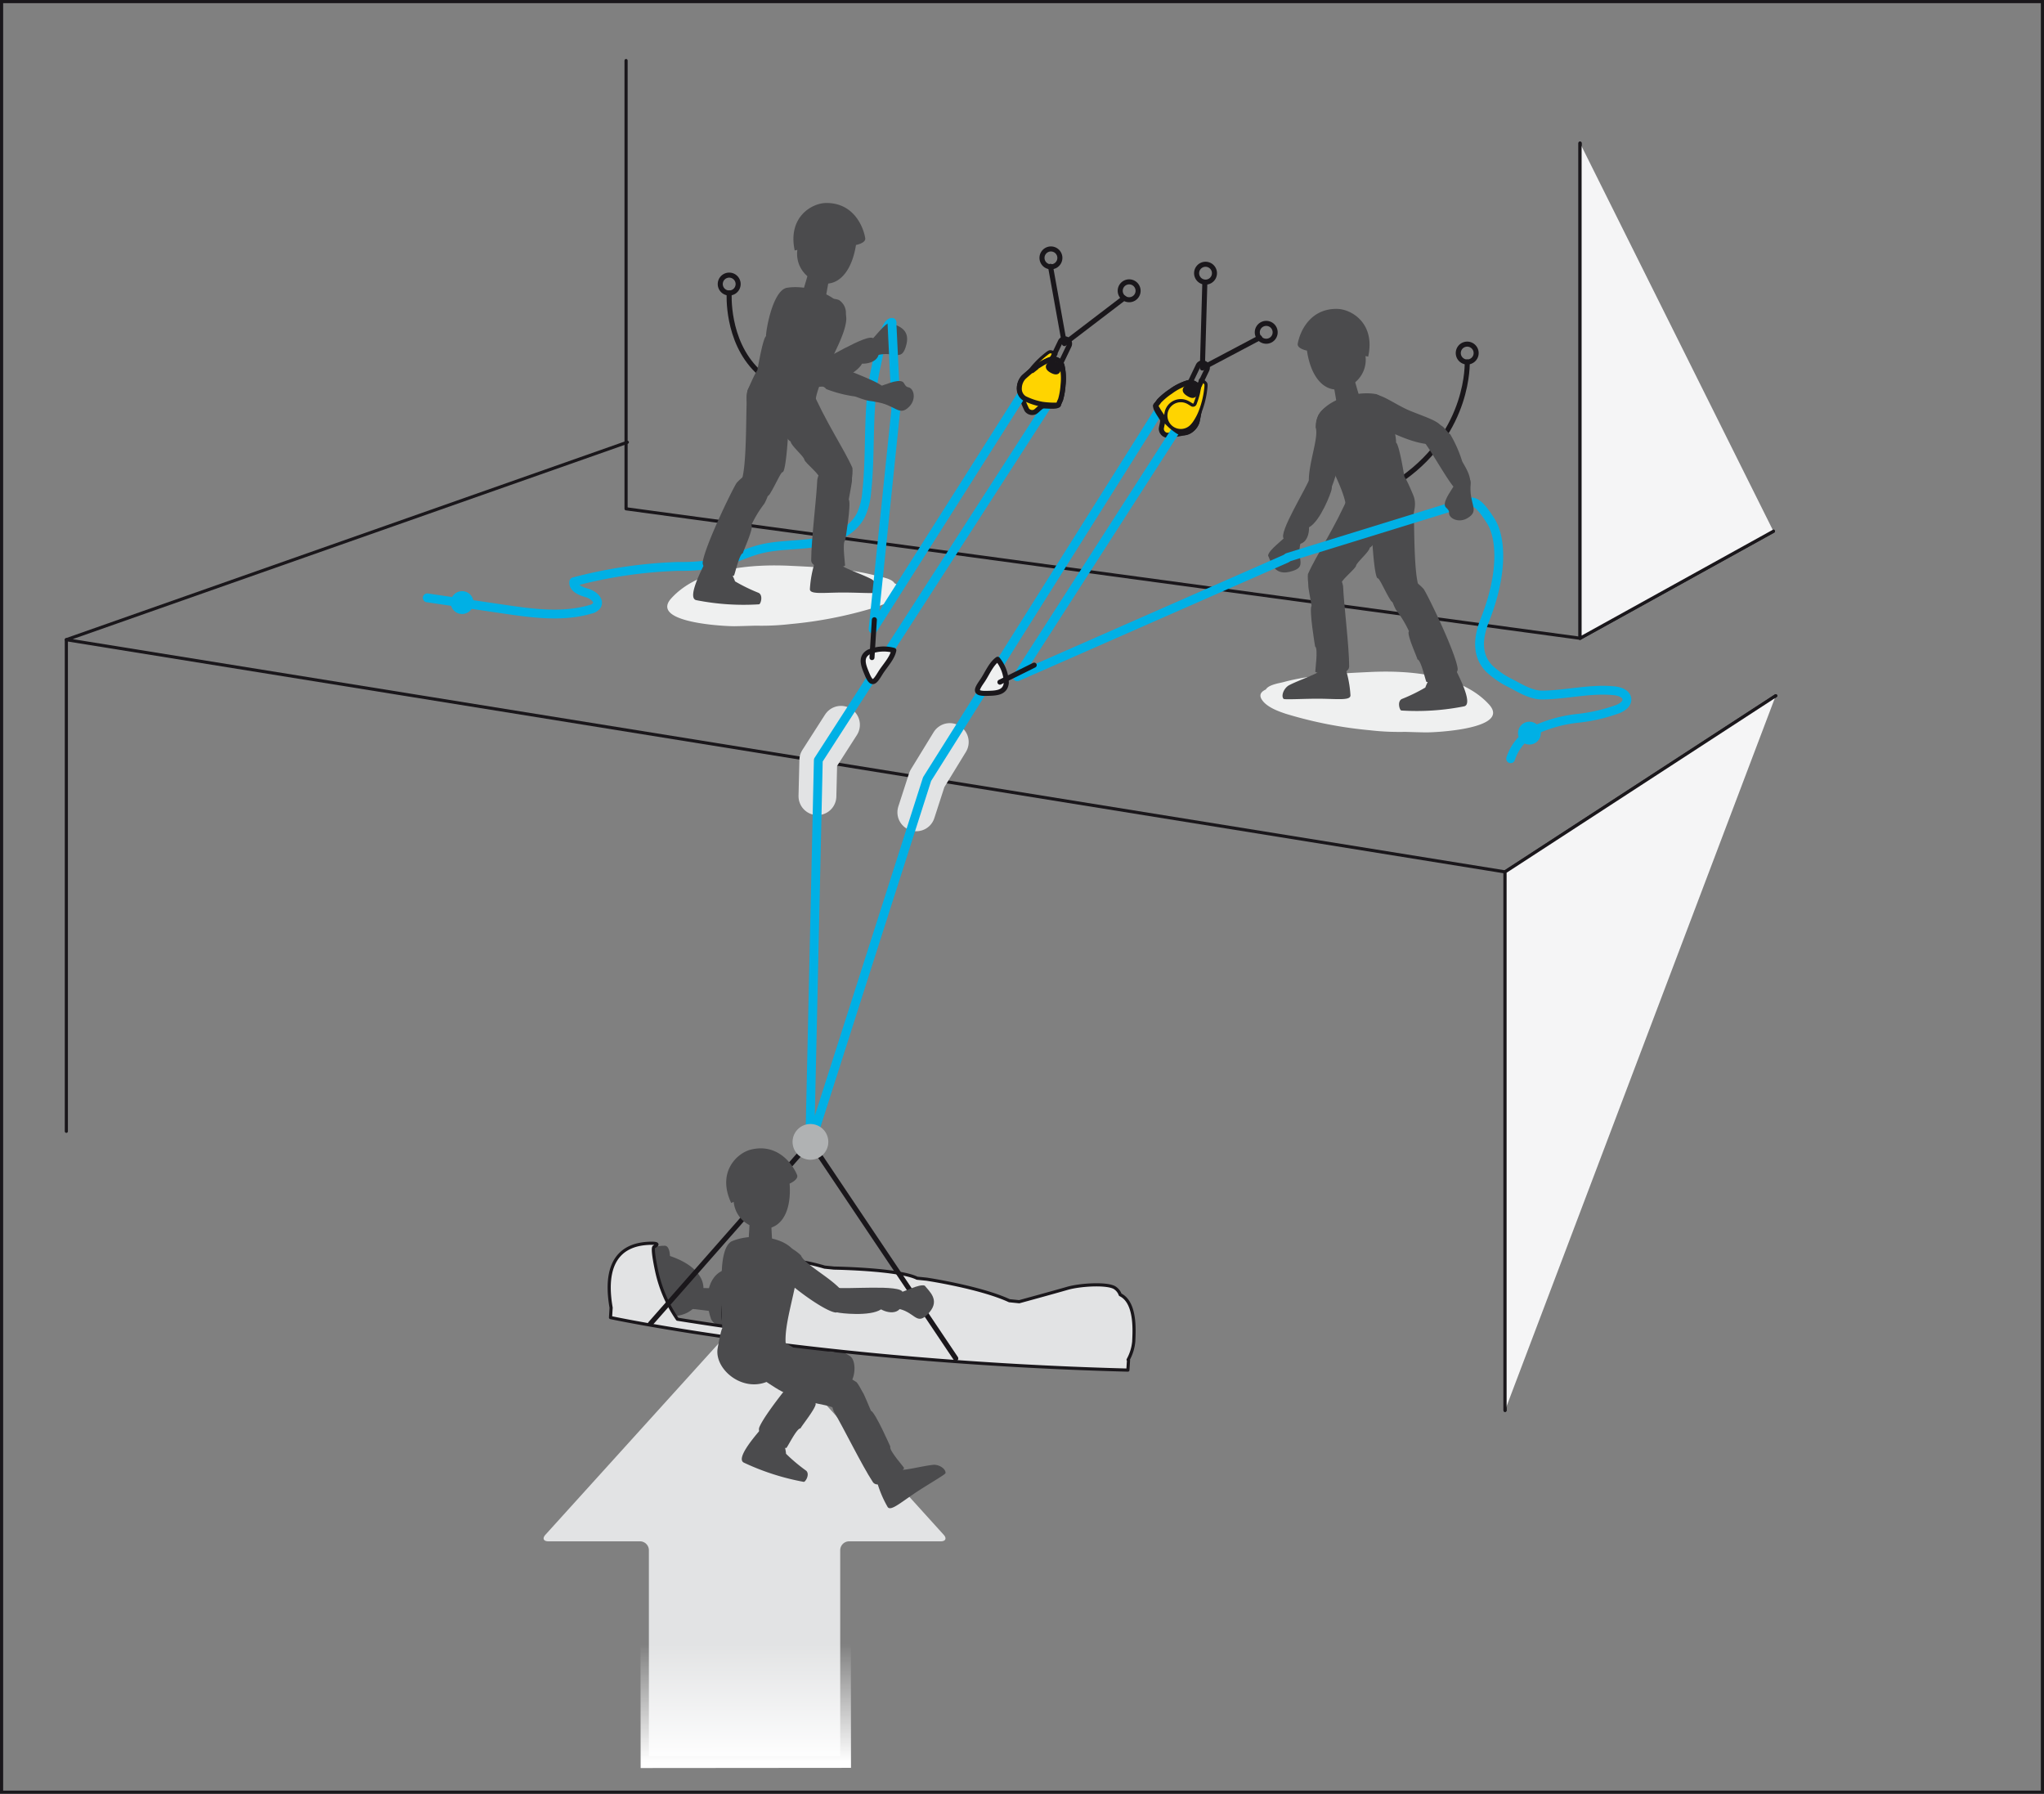 <svg xmlns="http://www.w3.org/2000/svg" xmlns:xlink="http://www.w3.org/1999/xlink" viewBox="0 0 324.157 284.443"><rect x="0" y="0" width="324.157" height="284.443" fill="#808080" stroke="none"/><defs><linearGradient id="linear-gradient" x1="250.417" y1="1717.331" x2="239.894" y2="1717.331" gradientTransform="matrix(-0.002, -1.783, 1.341, -0.001, -2184.233, 708.927)" gradientUnits="userSpaceOnUse"><stop offset="0" stop-color="#fff" stop-opacity="0"/><stop offset="1" stop-color="#fff"/></linearGradient></defs><title>MAESTRO-Pe03-techniques-miroir-classique-3</title><g id="Calque_2" data-name="Calque 2"><g id="Calque_1-2" data-name="Calque 1"><rect x="0.25" y="0.25" width="323.657" height="283.943" fill="none" stroke="#1a171b" stroke-width="0.5"/><path d="M114.418,45.756a1.417,1.417,0,1,1,1.94.512A1.421,1.421,0,0,1,114.418,45.756Z" fill="none" stroke="#1a171b" stroke-linecap="round" stroke-linejoin="round" stroke-width="0.8"/><path d="M115.643,46.461s-.49,7.534,4.453,12.332" fill="none" stroke="#1a171b" stroke-linecap="round" stroke-linejoin="round" stroke-width="0.8"/><path d="M233.91,56.698a1.417,1.417,0,1,0-1.94.512A1.421,1.421,0,0,0,233.91,56.698Z" fill="none" stroke="#1a171b" stroke-linecap="round" stroke-linejoin="round" stroke-width="0.8"/><path d="M232.684,57.402s.459,10.873-10.22,18.457" fill="none" stroke="#1a171b" stroke-linecap="round" stroke-linejoin="round" stroke-width="0.8"/><path d="M141.451,51.13c-1.234-.029-2.246,5.866-2.521,7.069-1.475,6.463-.739,13.217-1.479,19.806a10.66,10.66,0,0,1-.919,3.669c-1.335,2.629-4.387,3.922-7.299,4.383s-5.919.305-8.772,1.049c-2.169.565-4.184,1.634-6.363,2.157a32.234,32.234,0,0,1-6.522.554A73.583,73.583,0,0,0,90.999,92.253c-.149.98,1.09,1.498,2.046,1.76s2.103,1.138,1.602,1.993a1.648,1.648,0,0,1-1.025.624c-4.463,1.296-9.231.627-13.828-.051L67.76,94.803" fill="none" stroke="#00b0e5" stroke-linecap="round" stroke-linejoin="round" stroke-width="1.4"/><polyline points="250.577 22.696 250.577 101.209 99.288 80.682 99.288 9.602" fill="none" stroke="#1a171b" stroke-linecap="round" stroke-linejoin="round" stroke-width="0.5"/><polyline points="99.491 70.129 10.522 101.438 238.682 138.258 281.612 110.329" fill="none" stroke="#1a171b" stroke-linecap="round" stroke-linejoin="round" stroke-width="0.5"/><line x1="238.682" y1="138.258" x2="238.682" y2="223.647" fill="none" stroke="#1a171b" stroke-linecap="round" stroke-linejoin="round" stroke-width="0.5"/><line x1="10.522" y1="179.393" x2="10.522" y2="101.438" fill="none" stroke="#1a171b" stroke-linecap="round" stroke-linejoin="round" stroke-width="0.5"/><line x1="250.577" y1="101.209" x2="281.247" y2="84.241" fill="none" stroke="#1a171b" stroke-linecap="round" stroke-linejoin="round" stroke-width="0.5"/><polyline points="133.37 114.934 129.776 120.543 129.637 126.258" fill="none" stroke="#e2e3e4" stroke-linecap="round" stroke-linejoin="round" stroke-width="6"/><polyline points="150.624 117.668 147.026 123.543 145.319 128.813" fill="none" stroke="#e2e3e4" stroke-linecap="round" stroke-linejoin="round" stroke-width="6"/><path d="M138.565,56.508c3.154-1.223,4.43,1.295,5.199-1.957.58-2.48-1.522-2.91-2.598-3.394-.908.1-2.471,2.43-3.207,2.957C137.959,54.114,135.674,55.731,138.565,56.508Z" fill="#4b4b4d"/><path d="M102.905,278.47v-32.644a1.412,1.412,0,0,0-1.41-1.412H86.964c-.777,0-.984-.473-.465-1.045l30.637-33.844a1.253,1.253,0,0,1,1.891,0l30.629,33.844c.523.572.312,1.045-.465,1.045H134.659a1.415,1.415,0,0,0-1.41,1.412v32.644" fill="#e2e3e4"/><polygon points="134.936 258.049 134.96 280.334 101.6 280.363 101.573 258.09 134.936 258.049" fill="url(#linear-gradient)"/><path d="M131.329,212.969c-.035-.57-7.074-1.064-8.623-1.018a27.882,27.882,0,0,0-3.857.109c-1.357.287-5.777,3.787-.598,6.332.871.434,12.867.022,14.793,1.303,2.434,1.24,3.184-3.756,1.732-4.672-1.451-.92-3.424-1.752-3.447-2.055.008.121.008.063,0,0" fill="#4b4b4d"/><path d="M141.856,92.489c-.432-.773-2.211-1.004-2.793-1.164-4.293-1.172-9.313-1.391-13.721-1.602-6.135-.293-14.492.328-18.877,5.148-3.549,3.902,8.642,4.445,10.004,4.43,1.055-.016,2.105-.051,3.158-.082.215,0,.564.004,1.09.004a38.982,38.982,0,0,0,4.629-.262,66.317,66.317,0,0,0,13.371-2.621c1.219-.406,3.012-1.063,3.772-2.223C143.02,93.311,142.557,92.813,141.856,92.489Z" fill="#eff0f0"/><path d="M128.252,43.067c-.068.332-.908,3.09-.908,3.09s-.482.969,1.717,1.75c2.201.777,1.873-.648,1.873-.648l.645-3.578s.402-.699-1.383-1.32C128.413,41.739,128.327,42.704,128.252,43.067Z" fill="#4b4b4d"/><path d="M133.512,89.641c.096.361,3.32,1.453,4.723,2.211.805.496,1.246,1.676.805,2.137-.289.154-3.594-.063-5.984-.025-2.756.041-4.617.279-4.615-.541a17.419,17.419,0,0,1,.867-4.52c.266-1.086.705-1.859,2.072-1.699C132.749,87.366,132.94,87.454,133.512,89.641Z" fill="#4b4b4d"/><path d="M134.61,79.219c-.041.076.354-1.863.494-2.867.162-2.676-1.127-3.279-2.977-3.139s-2.508,2.584-2.52,2.936c-.113,2.848-.961,9.498-.961,12.676,0,1.646,4.359,1.387,5.353.887.109.059-.502-3.725.049-4.051C134.049,85.661,135.032,79.86,134.61,79.219Z" fill="#4b4b4d"/><path d="M133.715,51.567a7.084,7.084,0,0,0,.439-1.91,2.418,2.418,0,0,0-1.111-2.086c-.717-.266-1.906-.453-2.969,1.234-1.275,2.004-3.113,9.855-2.482,11.461,1.701,1.894,2.516,1.305,3.41-.277C132.344,57.586,132.571,52.754,133.715,51.567Z" fill="#4b4b4d"/><path d="M130.745,61.264c-3.406.543-2.898-2.863-2.111-3.326,1.598-.451,9.141-5.312,9.902-4.238,2.145,3.037-.219,4.023-1.816,3.967C135.704,59.508,131.184,61.196,130.745,61.264Z" fill="#4b4b4d"/><path d="M135.186,74.204c-1.326-3.043-4.326-7.367-6.6-12.781-2.975-4.582-7.297-2.277-6.443,2.68.432-.07,2.094,5.457,3.254,5.91-.045.572,2.18,2.424,2.16,2.887.293.689,2.742,2.508,2.43,3.121.582,2.022,2.42,2.953,4.023,1.963,1.082-.666,1.262-2.834,1.176-3.779" fill="#4b4b4d"/><path d="M129.434,65.348c-1.199-3.543,4.557-10.754,4.779-14.699.113-3.43-5.824-5.684-9.529-4.992-2.273.652-3.289,7.234-3.193,7.637-.508.344-1.287,4.93-1.395,5.5.041-.215-.463.59-1.422,2.848-1.486,3.5,3.248,9.129,8.437,6.242a6.083,6.083,0,0,0,2.322-2.535C129.409,65.251,129.307,65.434,129.434,65.348Z" fill="#4b4b4d"/><path d="M111.657,89.551c-.863,1.731-2.574,5.328-1.238,5.617a38.645,38.645,0,0,0,9.959.66c.26-.035.688-1.41-.062-1.814a27.291,27.291,0,0,1-3.752-1.83c-.158-.551-.772-1.617-.891-2.016C115.233,88.7,114.182,86.501,111.657,89.551Z" fill="#4b4b4d"/><path d="M117.817,87.731c.016-.309,1.785-4.074,1.342-4.465a17.127,17.127,0,0,1,2.039-3.367,7.269,7.269,0,0,0,.711-1.752c.723-1.025-.066-2.865-1.6-3.385-1.377-.461-3.406,1.668-3.529,1.875-.994,1.668-4.98,10-5.334,12.481-.234,1.629,3.828,2.355,4.928,2.172.113.113.85-3.512,1.443-3.559" fill="#4b4b4d"/><path d="M127.989,48.321c-.092.094-.022-.055,0,0-1.254-2.965-3.912-1.398-4.193,1.426-.139,1.434,1.732,3.52,2.818,5.805.988,2.088,1.73,4.262,2.619,4.848,1.856,1.23,2.869.187,2.861-1.553-.014-2.902-2.805-7.596-3.381-8.482a6.982,6.982,0,0,0-.725-2.043" fill="#4b4b4d"/><path d="M131.02,61.69a20.161,20.161,0,0,0,4.52,1.172c.701.119,4.828,2.34,4.527-1.389-.07-.885-7.73-3.354-8.998-4.363-1.268-1.012-4.166.246-1.561,3.457C129.926,61.077,130.893,61.383,131.02,61.69Z" fill="#4b4b4d"/><path d="M124.112,74.866c.57-.039,1.008-7.084.947-8.631a27.705,27.705,0,0,0-.141-3.855c-.297-1.355-3.832-5.746-6.336-.549-.426.877.084,12.869-1.182,14.807-1.219,2.441,3.781,3.15,4.688,1.691.906-1.457,1.723-3.437,2.023-3.463-.117.008-.062.008,0,0" fill="#4b4b4d"/><path d="M130.946,32.192c-2.203.047-6.039,2.219-4.916,7.519l.424-.082a4.629,4.629,0,0,0,2.924,4.953c2.684,1.277,5.531-.52,6.373-5.738,0,0,1.565-.277,1.467-1.062C136.874,35.696,135.2,32.106,130.946,32.192Z" fill="#4b4b4d"/><path d="M200.754,109.329c.432-.773,2.211-1.006,2.793-1.166,4.293-1.17,9.312-1.389,13.721-1.602,6.135-.293,14.492.33,18.877,5.15,3.549,3.9-8.643,4.445-10.004,4.428-1.055-.014-2.106-.049-3.158-.08-.215,0-.564.004-1.09.004a38.981,38.981,0,0,1-4.629-.264,66.316,66.316,0,0,1-13.371-2.619c-1.219-.406-3.012-1.062-3.771-2.223C199.59,110.149,200.053,109.653,200.754,109.329Z" fill="#eff0f0"/><path d="M214.725,59.883c.066.336.881,3.1.881,3.1s.471.975-1.731,1.732c-2.209.758-1.869-.664-1.869-.664l-.611-3.582s-.398-.703,1.393-1.309C214.577,58.555,214.653,59.522,214.725,59.883Z" fill="#4b4b4d"/><path d="M209.098,106.481c-.096.359-3.32,1.453-4.723,2.209-.805.498-1.246,1.678-.805,2.139.289.152,3.594-.062,5.984-.027,2.756.043,4.617.281,4.615-.539a17.401,17.401,0,0,0-.867-4.519c-.266-1.086-.705-1.861-2.072-1.701C209.862,104.204,209.67,104.293,209.098,106.481Z" fill="#4b4b4d"/><path d="M208,96.059c.041.074-.353-1.865-.494-2.869-.162-2.676,1.127-3.279,2.976-3.139,1.85.141,2.508,2.586,2.52,2.938.113,2.846.961,9.496.961,12.676,0,1.645-4.359,1.387-5.354.887-.109.057.502-3.726-.049-4.051C208.561,102.501,207.579,96.7,208,96.059Z" fill="#4b4b4d"/><path d="M206.448,85.473c-1.213,3.156,1.312,4.422-1.941,5.203-2.479.59-2.91-1.516-3.402-2.582.094-.91,2.42-2.48,2.945-3.223C204.049,84.872,205.657,82.579,206.448,85.473Z" fill="#4b4b4d"/><path d="M208.653,67.805a7.117,7.117,0,0,1,.402-1.918c.307-.629,1.117-1.482,1.883-1.426.76.059,1.92.385,2.18,2.359.315,2.355-1.307,10.258-2.559,11.453-2.336,1.002-2.83.125-2.973-1.682C207.374,73.844,209.194,69.364,208.653,67.805Z" fill="#4b4b4d"/><path d="M211.174,77.633c.527-3.406-2.875-2.891-3.332-2.102-.447,1.598-5.281,9.16-4.207,9.914,3.051,2.141,4.023-.223,3.961-1.824C209.438,82.598,211.106,78.075,211.174,77.633Z" fill="#4b4b4d"/><path d="M207.424,91.042c1.326-3.041,4.326-7.365,6.6-12.779,2.975-4.582,7.297-2.279,6.443,2.678-.432-.068-2.094,5.459-3.254,5.912.045.57-2.18,2.422-2.16,2.885-.293.689-2.742,2.51-2.43,3.123-.582,2.02-2.42,2.951-4.024,1.961-1.082-.664-1.262-2.832-1.176-3.779" fill="#4b4b4d"/><path d="M213.346,82.153c1.23-3.531-4.461-10.793-4.65-14.742-.084-3.43,5.879-5.629,9.576-4.906,2.268.672,3.223,7.266,3.125,7.664.504.352,1.242,4.945,1.344,5.516-.035-.219.461.594,1.396,2.859,1.455,3.512-3.326,9.102-8.494,6.168a6.085,6.085,0,0,1-2.297-2.559C213.374,82.055,213.475,82.239,213.346,82.153Z" fill="#4b4b4d"/><path d="M230.954,106.389c.863,1.732,2.574,5.33,1.238,5.617a38.548,38.548,0,0,1-9.959.66c-.26-.033-.687-1.408.063-1.815a27.041,27.041,0,0,0,3.752-1.83c.158-.549.771-1.617.891-2.014C227.377,105.538,228.428,103.34,230.954,106.389Z" fill="#4b4b4d"/><path d="M224.793,104.571c-.016-.311-1.785-4.074-1.342-4.467a17.125,17.125,0,0,0-2.039-3.365,7.284,7.284,0,0,1-.711-1.754c-.723-1.023.066-2.863,1.6-3.383,1.377-.463,3.406,1.668,3.529,1.873.994,1.668,4.98,10.002,5.334,12.482.234,1.629-3.828,2.353-4.928,2.172-.113.113-.85-3.512-1.443-3.559" fill="#4b4b4d"/><path d="M216.389,66.817a6.949,6.949,0,0,0,2.076.629c.912.537,5.725,3.109,8.627,2.988,1.738-.07,2.732-1.125,1.418-2.93-.625-.852-2.828-1.504-4.965-2.395-2.328-.976-4.496-2.754-5.922-2.543-2.809.41-4.254,3.133-1.234,4.25-.053-.02.088-.098,0,0" fill="#4b4b4d"/><path d="M229.963,68.817a20.14,20.14,0,0,1,1.9,4.266c.234.664,3.111,4.371-.619,4.695-.881.07-4.59-7.078-5.793-8.154-1.207-1.08-.447-4.15,3.15-2.111C229.176,67.836,229.639,68.739,229.963,68.817Z" fill="#4b4b4d"/><path d="M218.499,91.704c-.57-.039-1.008-7.082-.947-8.631a27.746,27.746,0,0,1,.141-3.855c.297-1.354,3.832-5.746,6.336-.549.426.879-.084,12.871,1.182,14.807,1.219,2.443-3.781,3.15-4.687,1.693-.906-1.457-1.723-3.437-2.023-3.465.117.008.062.008,0,0" fill="#4b4b4d"/><path d="M212.127,48.985c2.203.066,6.02,2.272,4.852,7.566l-.426-.086a4.623,4.623,0,0,1-2.967,4.922c-2.695,1.258-5.529-.566-6.32-5.793,0,0-1.565-.289-1.461-1.074C206.17,52.436,207.875,48.864,212.127,48.985Z" fill="#4b4b4d"/><path d="M110.262,207.602c.34.016,3.193.418,3.193.418s1.033.32,1.459-1.969c.424-2.295-.934-1.75-.934-1.75l-3.631-.078s-.756-.289-1.09,1.57C108.926,207.653,109.891,207.586,110.262,207.602Z" fill="#4b4b4d"/><path d="M131.006,203.594c-3.311,1.738-11.332-2.822-15.264-2.426-3.406.422-4.228,4.471-2.967,8.02.998,2.145,7.658,2.121,8.041,1.963.42.447,5.07.502,5.652.517-.221-.004.656.367,3.033.959,3.689.922,8.512-4.631,4.848-9.309-.402-.471-1.267-.428-2.41-.603C131.85,202.758,131.112,203.709,131.006,203.594Z" fill="#4b4b4d"/><path d="M98.891,202.797c-.32,2.18,1.187,6.324,6.601,6.098l-.01-.434a4.625,4.625,0,0,0,5.365-2.062c1.709-2.434.408-5.541-4.6-7.232,0,0-.014-1.592-.801-1.627C103.329,197.536,99.512,198.592,98.891,202.797Z" fill="#4b4b4d"/><path d="M177.657,205.309a2.179,2.179,0,0,0-.959-1.156c-1.371-.695-5.482-.418-7.42.141-1.941.565-7.641,2.123-7.641,2.123l-1.564-.158c-4.606-2.137-13.131-3.418-13.131-3.418l-1.51-.152c-2.856-1.443-13.154-1.605-13.154-1.605l-1.506-.152c-6.676-1.988-10.106-.777-10.106-.777l-1.508-.15c-.42-.408-1.66-.172-1.66-.172-1.379.174-2.139,2.064-2.248,3.619-.107,1.553-.375,2.4-.592,4.055a8.051,8.051,0,0,0,.287,2.834c-2.773-.404-5.299-.793-7.51-1.148a21.477,21.477,0,0,1-3.293-7.627s-.828-3.734-.402-3.859c0,0,1.508-.695-1.041-.539-2.553.16-7.336,1.301-5.783,10.199l-.094,1.562s32.81,7.035,82.049,8.332l.1-1.568c-.023-.022-.041-.055-.064-.076a7.365,7.365,0,0,0,.894-2.895C179.84,211.44,180.276,206.551,177.657,205.309Z" fill="#e2e3e4" stroke="#1a171b" stroke-linecap="round" stroke-linejoin="round" stroke-width="0.5"/><polyline points="103.143 209.915 128.526 181.071 151.575 215.413" fill="none" stroke="#1a171b" stroke-linecap="round" stroke-linejoin="round" stroke-width="0.8"/><path d="M118.891,193.516c.012.34-.178,3.217-.178,3.217s-.244,1.053,2.07,1.309c2.32.254,1.676-1.061,1.676-1.061l-.191-3.627s.236-.773-1.646-.971C118.743,192.188,118.881,193.145,118.891,193.516Z" fill="#4b4b4d"/><path d="M142.934,233.018c.277.252,3.572-.607,5.16-.744.947-.027,1.961.719,1.848,1.344-.158.289-3.041,1.92-5.019,3.264-2.279,1.549-3.707,2.77-4.154,2.084a17.605,17.605,0,0,1-1.758-4.256c-.371-1.055-.43-1.943.803-2.558C141.047,231.536,141.254,231.504,142.934,233.018Z" fill="#4b4b4d"/><path d="M138.129,223.704c.01.086-.727-1.754-1.16-2.67-1.332-2.326-2.74-2.119-4.211-.99-1.469,1.135-.674,3.539-.492,3.838,1.467,2.441,4.406,8.469,6.152,11.123.902,1.377,4.406-1.234,4.963-2.197.121-.01-2.467-2.836-2.184-3.412C141.198,229.395,138.836,224.008,138.129,223.704Z" fill="#4b4b4d"/><path d="M141.897,207.442c3.361.353,3.346,3.176,5.518.633,1.648-1.941-.031-3.283-.762-4.207-.855-.328-3.307,1.035-4.207,1.17C142.446,205.038,139.672,205.43,141.897,207.442Z" fill="#4b4b4d"/><path d="M127.018,199.073a7.051,7.051,0,0,0-1.576-1.158,2.423,2.423,0,0,0-2.359.197c-.527.551-1.168,1.57-.041,3.213,1.34,1.963,7.826,6.756,9.559,6.809,2.404-.816,2.186-1.799,1.084-3.238C132.004,202.708,127.659,200.59,127.018,199.073Z" fill="#4b4b4d"/><path d="M132.77,208.11c-3.281-1.082-1.281-3.877-.367-3.93,1.631.328,10.559-.551,10.746.746.523,3.684-2.022,3.486-3.422,2.705C137.975,208.805,133.192,208.243,132.77,208.11Z" fill="#4b4b4d"/><path d="M135.86,219.192c-2.777-1.815-7.66-3.783-12.533-7.059-5-2.195-7.35,2.1-3.916,5.775.322-.297,4.746,3.414,5.965,3.154.279.502,3.154.83,3.391,1.227.625.416,3.668.594,3.744,1.275,1.596,1.371,3.645,1.143,4.439-.566.539-1.15-.498-3.059-1.09-3.807" fill="#4b4b4d"/><path d="M125.137,214.934c-1.977-3.174,1.977-11.51,1.293-15.402-.676-3.363-6.973-4.199-10.422-2.68-2.064,1.154-1.547,7.795-1.361,8.164-.416.451-.127,5.096-.1,5.674-.012-.219-.316.684-.732,3.098-.647,3.748,5.248,8.147,9.641,4.148a6.082,6.082,0,0,0,1.682-3.002C125.088,214.846,125.03,215.047,125.137,214.934Z" fill="#4b4b4d"/><path d="M120.53,226.784c-1.256,1.471-3.789,4.549-2.563,5.15a38.52,38.52,0,0,0,9.504,3.051c.258.029,1.01-1.199.377-1.773a27.339,27.339,0,0,1-3.195-2.684c-.02-.574-.357-1.758-.377-2.174C124.206,226.821,123.719,224.436,120.53,226.784Z" fill="#4b4b4d"/><path d="M126.95,226.51c.086-.299,2.715-3.521,2.383-4.008a17.19,17.19,0,0,1,2.791-2.771,7.48,7.48,0,0,0,1.113-1.527c.949-.822.629-2.797-.732-3.672-1.223-.785-3.709.797-3.879.965-1.367,1.377-7.252,8.498-8.197,10.816-.619,1.523,3.146,3.213,4.256,3.299.082.139,1.674-3.197,2.266-3.102" fill="#4b4b4d"/><path d="M119.028,182.311c-2.135.549-5.371,3.541-3.066,8.447l.395-.178a4.623,4.623,0,0,0,3.977,4.15c2.906.635,5.267-1.768,4.892-7.041,0,0,1.461-.627,1.186-1.367C125.598,184.368,123.145,181.256,119.028,182.311Z" fill="#4b4b4d"/><polyline points="166.02 64.352 129.776 120.543 128.413 181.735 147.026 123.543 183.629 65.387" fill="none" stroke="#00b0e5" stroke-linecap="round" stroke-linejoin="round" stroke-width="1.4"/><polyline points="191.073 44.879 190.685 58.359 199.768 53.555" fill="none" stroke="#1a171b" stroke-linecap="round" stroke-linejoin="round" stroke-width="0.8"/><path d="M162.24,60.621a8.716,8.716,0,0,1,1.109-1.881,14.435,14.435,0,0,1,1.992-2.119c.911-.77,1.097-.87,1.279-.84a1.07,1.07,0,0,1,.205.053c.238.058.61.186.628.268.023.083-.018.114-.108.184a18.866,18.866,0,0,0-1.508,1.306,13.375,13.375,0,0,0-1.138,1.346.349.349,0,0,0,.183.506c.284.145.436.207.68.352a.089.089,0,0,1,.025.019,2.37,2.37,0,1,1-3.491,1.212c.001-.01.008-.019.009-.029A3.421,3.421,0,0,1,162.24,60.621Z" fill="#ffd400" stroke="#1a171b" stroke-linecap="round" stroke-linejoin="round" stroke-width="0.5"/><path d="M167.903,64.038c.059-.197.26-.613.281-.666a10.727,10.727,0,0,0,.399-2.305,9.075,9.075,0,0,0-.145-3.02,1.452,1.452,0,0,0-.748-.959c-.482-.244-.881-.295-2.227.424-.158.086-.981.592-1.043.641a.195.195,0,0,0-.078.102l-.65.51a.307.307,0,0,0-.256.096c-.148.125-.961.815-1.127.984a2.713,2.713,0,0,0-.644,1.727c.016.203.088.555.088.555a17.707,17.707,0,0,0,1.09,2.853,1.048,1.048,0,0,0,1.338.313c.426-.279.896-.92,1.336-.922.441-.002,2.062.162,2.211-.115l.006-.012c.041-.004.067-.004.067-.004S167.844,64.237,167.903,64.038Z" fill="#ffd400" stroke="#1a171b" stroke-linecap="round" stroke-linejoin="round" stroke-width="0.8"/><path d="M183.28,64.36l.031.059-.008.012c-.168.266.785,1.59,1.004,1.973.215.383-.106,1.109-.133,1.617a1.047,1.047,0,0,0,.937,1.004,17.467,17.467,0,0,0,3.018-.481s.342-.113.525-.199a2.707,2.707,0,0,0,1.172-1.422c.066-.229.258-1.277.293-1.469a.313.313,0,0,0-.047-.269l.117-.816a.187.187,0,0,0,.051-.117c.01-.082.039-1.047.033-1.227-.049-1.523-.293-1.844-.744-2.141a1.447,1.447,0,0,0-1.205-.168,9.04,9.04,0,0,0-2.687,1.383,10.719,10.719,0,0,0-1.799,1.494c-.035.045-.293.428-.436.576C183.26,64.321,183.28,64.36,183.28,64.36Z" fill="#ffd400" stroke="#1a171b" stroke-linecap="round" stroke-linejoin="round" stroke-width="0.8"/><polyline points="166.594 42.231 168.804 54.484 178.27 47.258" fill="none" stroke="#1a171b" stroke-linecap="round" stroke-linejoin="round" stroke-width="0.8"/><path d="M139.612,106.735c-.889,1.451-1.33,2.039-2.098.184-.561-1.351-1.16-2.703.252-3.523a6.133,6.133,0,0,1,3.984-.268C141.497,104.415,140.299,105.614,139.612,106.735Z" fill="#eff0f0" stroke="#1a171b" stroke-linecap="round" stroke-linejoin="round" stroke-width="0.8"/><polyline points="162.797 61.376 138.461 99.762 142.061 65.04 142.01 62.847 141.451 51.13" fill="none" stroke="#00b0e5" stroke-linecap="round" stroke-linejoin="round" stroke-width="1.4"/><line x1="138.663" y1="98.274" x2="138.288" y2="104.274" fill="none" stroke="#1a171b" stroke-linecap="round" stroke-linejoin="round" stroke-width="0.8"/><path d="M155.788,107.961c-.965,1.4-1.322,2.041.687,1.988,1.461-.035,2.94-.035,3.115-1.658a6.121,6.121,0,0,0-1.373-3.75C157.145,105.293,156.534,106.877,155.788,107.961Z" fill="#eff0f0" stroke="#1a171b" stroke-linecap="round" stroke-linejoin="round" stroke-width="0.8"/><polyline points="186.745 67.793 161.323 107.325 204.032 88.551" fill="none" stroke="#00b0e5" stroke-linecap="round" stroke-linejoin="round" stroke-width="1.4"/><line x1="204.211" y1="88.389" x2="231.932" y2="79.824" fill="none" stroke="#00b0e5" stroke-linecap="round" stroke-linejoin="round" stroke-width="1.4"/><path d="M232.682,79.699c1.125-.375,1.971.142,3.721,2.892s1.961,8.468-.914,15.718c-1.047,2.641-1.441,5.568.719,7.745a13.98,13.98,0,0,0,3.483,2.354c1.534.809,3.178,1.833,4.952,1.809,3.807-.052,7.597-1.066,11.384-.675.866.09,1.932.47,1.981,1.339.042.749-.727,1.265-1.42,1.553a27.034,27.034,0,0,1-6.396,1.478,21.669,21.669,0,0,0-6.339,1.668,7.829,7.829,0,0,0-4.281,4.734" fill="none" stroke="#00b0e5" stroke-linecap="round" stroke-linejoin="round" stroke-width="1.4"/><line x1="164.016" y1="105.473" x2="158.575" y2="108.17" fill="none" stroke="#1a171b" stroke-linecap="round" stroke-linejoin="round" stroke-width="0.8"/><path d="M230.775,76.687c-.311.695-1.886,2.586-1.618,3.528.1.361.674.529.646,1.079-.053.916,1.525,1.702,2.922.869,2.067-1.234.169-2.158.519-5.527C233.288,75.39,231.772,74.425,230.775,76.687Z" fill="#4b4b4d"/><path d="M139.326,61.315c.752-.147,2.946-1.255,3.809-.782.33.187.36.78.904.875.905.158,1.315,1.875.183,3.047-1.658,1.73-2.142-.321-5.499-.743C137.5,63.475,136.904,61.774,139.326,61.315Z" fill="#4b4b4d"/><path d="M165.442,41.606a1.417,1.417,0,1,1,1.94.512A1.421,1.421,0,0,1,165.442,41.606Z" fill="none" stroke="#1a171b" stroke-linecap="round" stroke-linejoin="round" stroke-width="0.8"/><path d="M177.848,46.825a1.417,1.417,0,1,1,1.939.512A1.421,1.421,0,0,1,177.848,46.825Z" fill="none" stroke="#1a171b" stroke-linecap="round" stroke-linejoin="round" stroke-width="0.8"/><path d="M189.961,44.032a1.416,1.416,0,1,1,1.939.512A1.419,1.419,0,0,1,189.961,44.032Z" fill="none" stroke="#1a171b" stroke-linecap="round" stroke-linejoin="round" stroke-width="0.8"/><path d="M199.586,53.407a1.416,1.416,0,1,1,1.939.512A1.419,1.419,0,0,1,199.586,53.407Z" fill="none" stroke="#1a171b" stroke-linecap="round" stroke-linejoin="round" stroke-width="0.8"/><polyline points="250.577 22.696 250.577 101.209 281.247 84.241" fill="#f5f5f6" stroke="#1a171b" stroke-linecap="round" stroke-linejoin="round" stroke-width="0.5"/><polyline points="238.682 223.647 238.682 138.258 281.612 110.329" fill="#f5f5f6" stroke="#1a171b" stroke-linecap="round" stroke-linejoin="round" stroke-width="0.5"/><path d="M161.653,61.508a1.794,1.794,0,0,0,.82,1.664,10.486,10.486,0,0,0,2.769.932,14.049,14.049,0,0,0,2.568.135s.045-.002.104-.203c.059-.197.258-.613.281-.668a10.867,10.867,0,0,0,.393-2.305,9.01,9.01,0,0,0-.15-3.016,1.443,1.443,0,0,0-.75-.959c-.482-.242-.881-.295-2.225.428-.158.084-.981.594-1.043.641a.219.219,0,0,0-.078.105l-.648.508a.314.314,0,0,0-.256.098c-.148.125-.959.816-1.125.984A2.637,2.637,0,0,0,161.653,61.508Z" fill="#ffd400" stroke="#1a171b" stroke-linecap="round" stroke-linejoin="round" stroke-width="0.8"/><path d="M166.502,57.805a.834.834,0,0,1,.897-.066.895.895,0,0,1,.412.863c-.043.275-.201.574-.955.176C166.102,58.379,166.165,58.036,166.502,57.805Z" fill="#eff0f0" stroke="#1a171b" stroke-linecap="round" stroke-linejoin="round" stroke-width="0.8"/><path d="M189.819,66.922c.063-.227.258-1.273.291-1.465a.306.306,0,0,0-.045-.27l.121-.816a.223.223,0,0,0,.051-.121c.01-.078.039-1.043.035-1.223-.047-1.527-.291-1.844-.742-2.141a1.432,1.432,0,0,0-1.205-.172,8.976,8.976,0,0,0-2.689,1.375,10.842,10.842,0,0,0-1.801,1.492,7.066,7.066,0,0,1-.437.574c-.145.152-.121.191-.121.191a14.003,14.003,0,0,0,1.399,2.16,10.545,10.545,0,0,0,2.187,1.934,1.792,1.792,0,0,0,1.852-.121A2.625,2.625,0,0,0,189.819,66.922Z" fill="#ffd400" stroke="#1a171b" stroke-linecap="round" stroke-linejoin="round" stroke-width="0.8"/><path d="M188.483,62.45c-.723-.453-.543-.74-.326-.914a.889.889,0,0,1,.953-.074.836.836,0,0,1,.393.809C189.471,62.68,189.204,62.907,188.483,62.45Z" fill="#eff0f0" stroke="#1a171b" stroke-linecap="round" stroke-linejoin="round" stroke-width="0.8"/><path d="M189.391,67.038a8.707,8.707,0,0,0,1.007-1.94,14.494,14.494,0,0,0,.739-2.811c.166-1.182.156-1.392.031-1.533a1.183,1.183,0,0,0-.153-.146c-.178-.17-.482-.417-.562-.39-.081.026-.085.075-.096.192a19.73,19.73,0,0,1-.309,1.972,13.219,13.219,0,0,1-.536,1.677.351.351,0,0,1-.525.115c-.275-.165-.41-.261-.659-.39a.251.251,0,0,0-.031-.013,2.37,2.37,0,1,0,.824,3.602c.011-.006.014-.014.022-.023A3.595,3.595,0,0,0,189.391,67.038Z" fill="#ffd400" stroke="#1a171b" stroke-linecap="round" stroke-linejoin="round" stroke-width="0.5"/><path d="M168.142,53.568h0a.762.762,0,0,1,.762.762v3.31a.762.762,0,0,1-.762.762h0a.762.762,0,0,1-.762-.762V54.33A.762.762,0,0,1,168.142,53.568Z" transform="translate(40.765 -67.227) rotate(25.632)" fill="none" stroke="#1a171b" stroke-linecap="round" stroke-linejoin="round" stroke-width="0.8"/><path d="M189.994,57.381h0a.762.762,0,0,1,.762.762v3.31a.762.762,0,0,1-.762.762h0a.762.762,0,0,1-.762-.762v-3.31a.762.762,0,0,1,.762-.762Z" transform="translate(44.564 -76.303) rotate(25.631)" fill="none" stroke="#1a171b" stroke-linecap="round" stroke-linejoin="round" stroke-width="0.8"/><path d="M126.077,182.497a2.834,2.834,0,1,1,3.879,1.023A2.842,2.842,0,0,1,126.077,182.497Z" fill="#b0b2b3"/><circle cx="242.551" cy="116.254" r="1.815" fill="#00b0e5"/><circle cx="73.282" cy="95.553" r="1.815" fill="#00b0e5"/></g></g></svg>